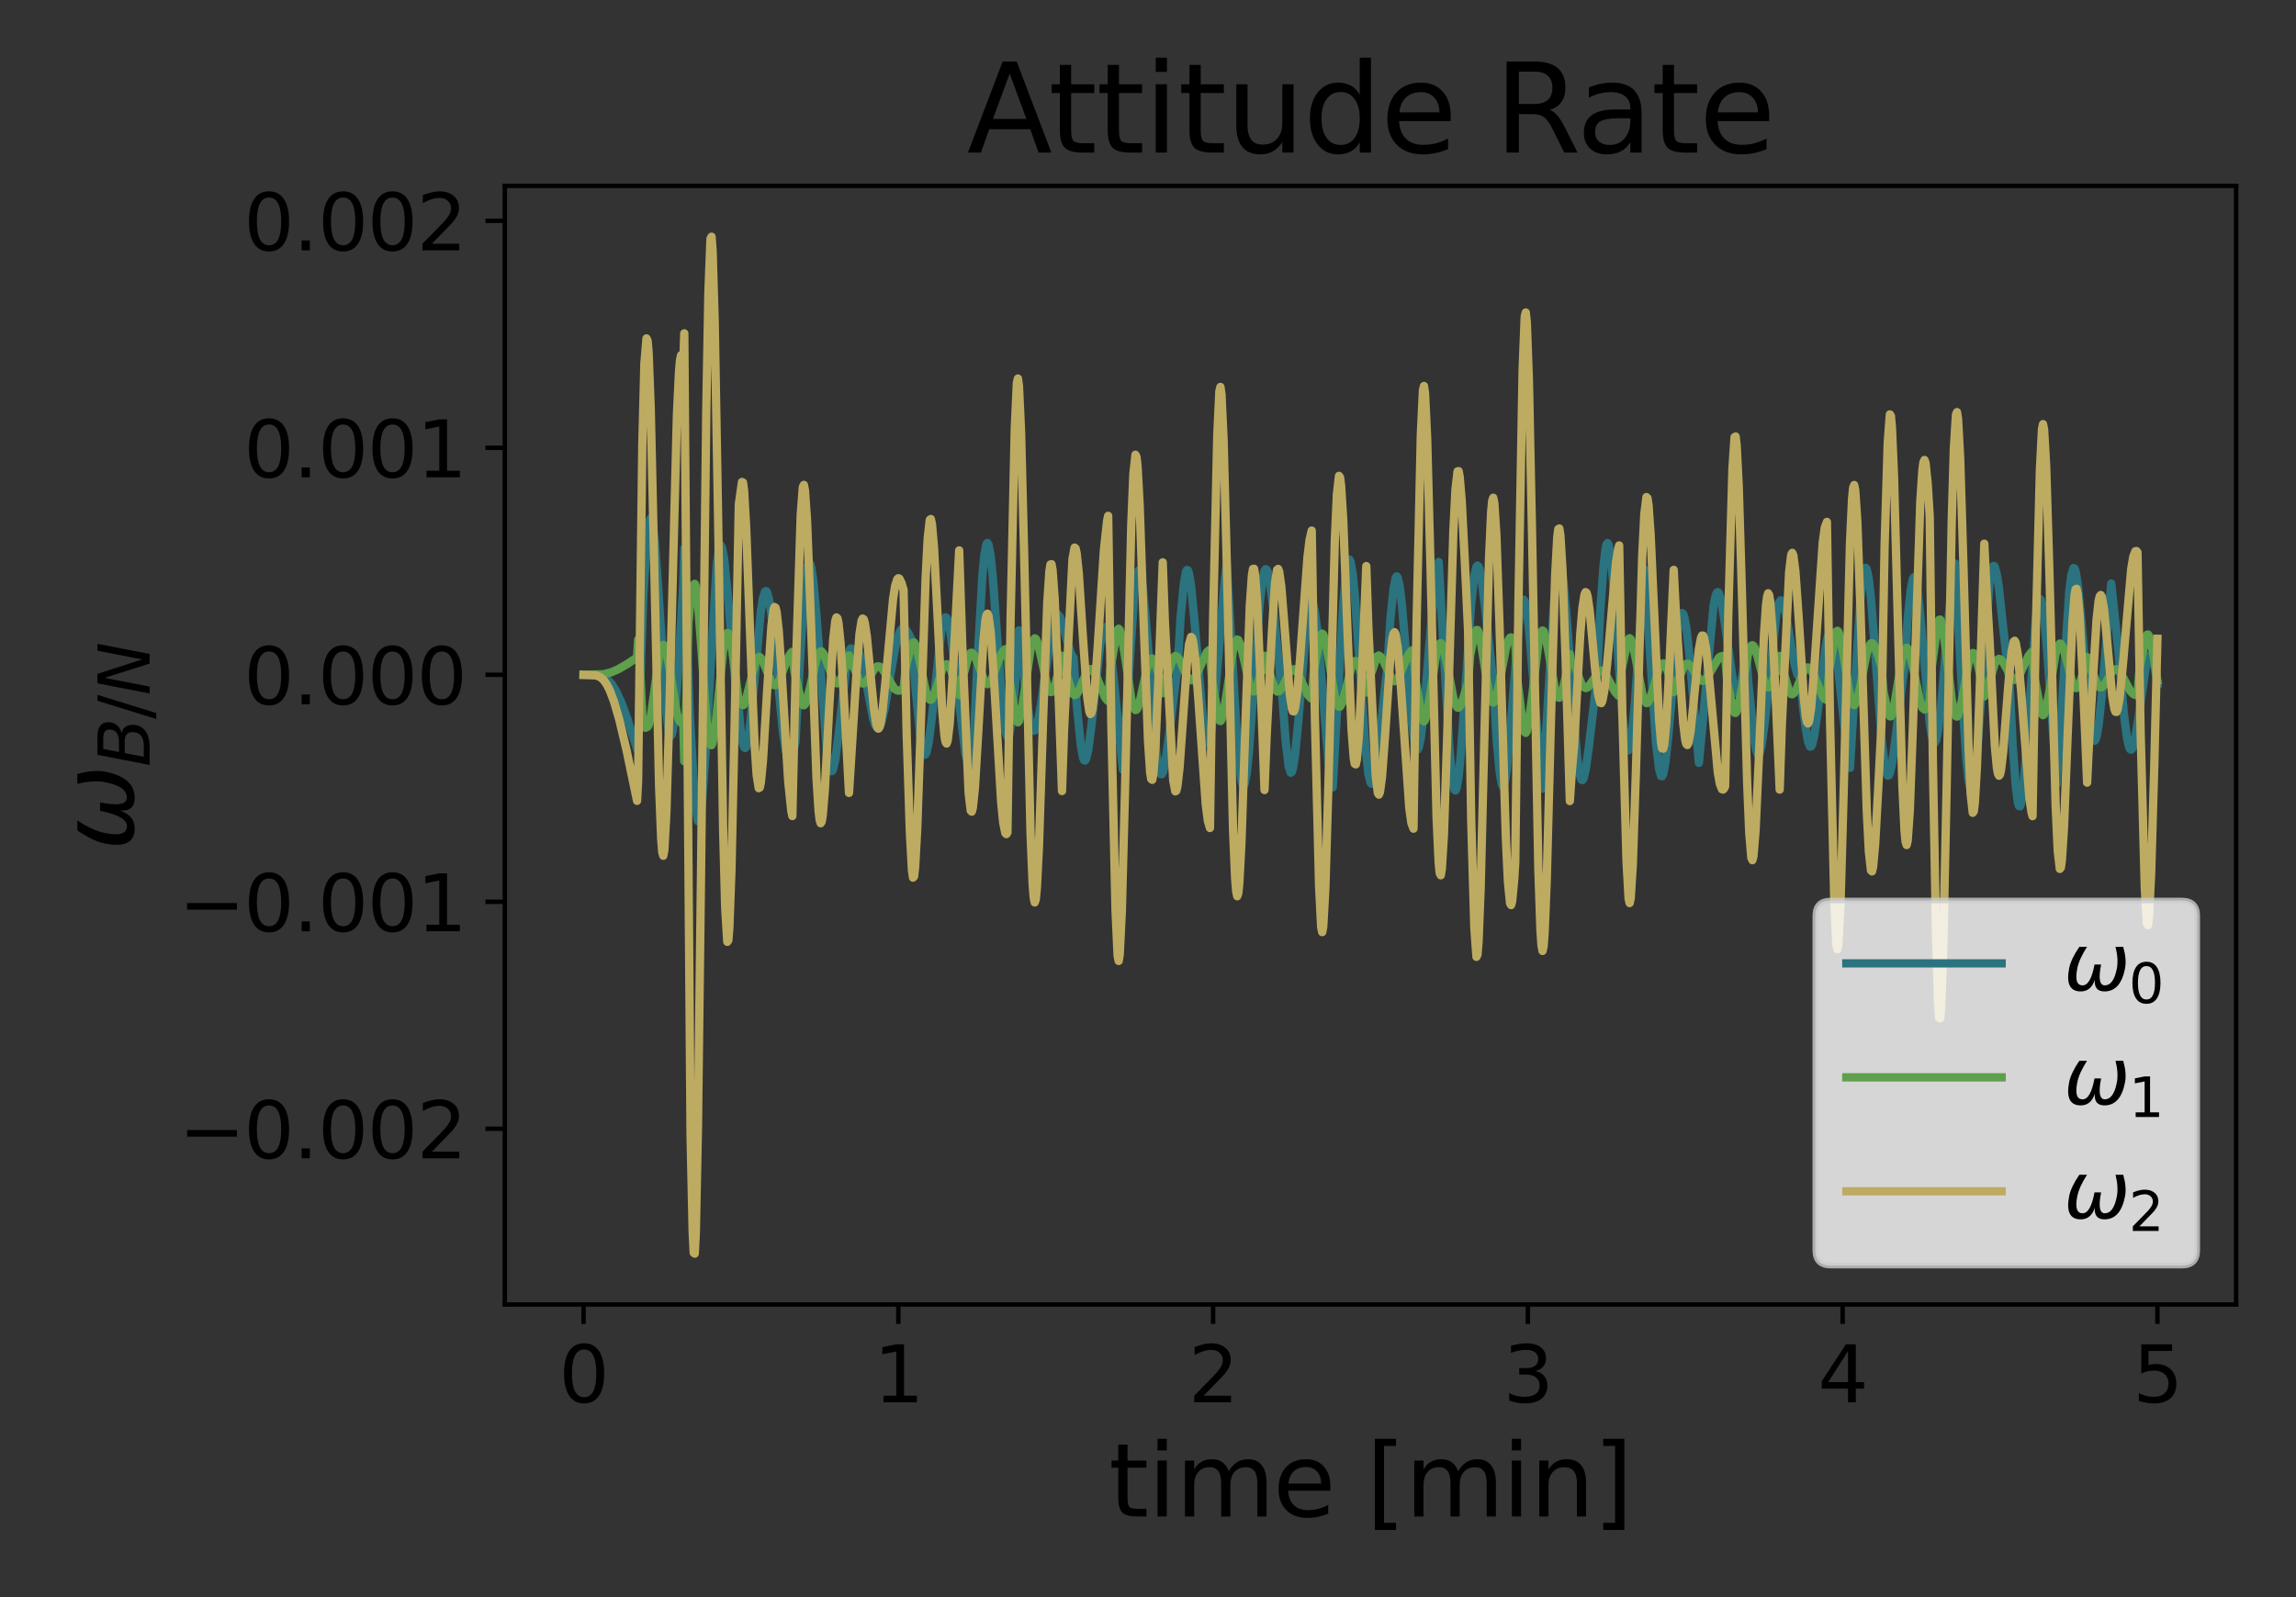 <?xml version="1.0" encoding="utf-8" standalone="no"?>
<!DOCTYPE svg PUBLIC "-//W3C//DTD SVG 1.1//EN"
  "http://www.w3.org/Graphics/SVG/1.1/DTD/svg11.dtd">
<svg xmlns:xlink="http://www.w3.org/1999/xlink" width="414pt" height="288pt" viewBox="0 0 414 288" xmlns="http://www.w3.org/2000/svg" version="1.1">
 <rect x="0" y="0" width="414" height="288" fill="#333333" stroke="none"/>
 <defs>
  <style type="text/css">*{stroke-linejoin: round; stroke-linecap: butt}</style>
 </defs>
 <g id="figure_1">
  <g id="patch_1">
   <path d="M 0 288 
L 414 288 
L 414 0 
L 0 0 
L 0 288 
z
" style="fill: none"/>
  </g>
  <g id="axes_1">
   <g id="patch_2">
    <path d="M 91.032 235.23 
L 403.2 235.23 
L 403.2 33.517 
L 91.032 33.517 
L 91.032 235.23 
z
" style="fill: none"/>
   </g>
   <g id="matplotlib.axis_1">
    <g id="xtick_1">
     <g id="line2d_1">
      <defs>
       <path id="m860b27205f" d="M 0 0 
L 0 3.5 
" style="stroke: #000000; stroke-width: 0.8"/>
      </defs>
      <g>
       <use xlink:href="#m860b27205f" x="105.221" y="235.23" style="stroke: #000000; stroke-width: 0.8"/>
      </g>
     </g>
     <g id="text_1">
      <!-- 0 -->
      <g transform="translate(100.767 252.868) scale(0.14 -0.14)">
       <defs>
        <path id="DejaVuSans-30" d="M 2034 4250 
Q 1547 4250 1301 3770 
Q 1056 3291 1056 2328 
Q 1056 1369 1301 889 
Q 1547 409 2034 409 
Q 2525 409 2770 889 
Q 3016 1369 3016 2328 
Q 3016 3291 2770 3770 
Q 2525 4250 2034 4250 
z
M 2034 4750 
Q 2819 4750 3233 4129 
Q 3647 3509 3647 2328 
Q 3647 1150 3233 529 
Q 2819 -91 2034 -91 
Q 1250 -91 836 529 
Q 422 1150 422 2328 
Q 422 3509 836 4129 
Q 1250 4750 2034 4750 
z
" transform="scale(0.016)"/>
       </defs>
       <use xlink:href="#DejaVuSans-30"/>
      </g>
     </g>
    </g>
    <g id="xtick_2">
     <g id="line2d_2">
      <g>
       <use xlink:href="#m860b27205f" x="161.979" y="235.23" style="stroke: #000000; stroke-width: 0.8"/>
      </g>
     </g>
     <g id="text_2">
      <!-- 1 -->
      <g transform="translate(157.525 252.868) scale(0.14 -0.14)">
       <defs>
        <path id="DejaVuSans-31" d="M 794 531 
L 1825 531 
L 1825 4091 
L 703 3866 
L 703 4441 
L 1819 4666 
L 2450 4666 
L 2450 531 
L 3481 531 
L 3481 0 
L 794 0 
L 794 531 
z
" transform="scale(0.016)"/>
       </defs>
       <use xlink:href="#DejaVuSans-31"/>
      </g>
     </g>
    </g>
    <g id="xtick_3">
     <g id="line2d_3">
      <g>
       <use xlink:href="#m860b27205f" x="218.737" y="235.23" style="stroke: #000000; stroke-width: 0.8"/>
      </g>
     </g>
     <g id="text_3">
      <!-- 2 -->
      <g transform="translate(214.283 252.868) scale(0.14 -0.14)">
       <defs>
        <path id="DejaVuSans-32" d="M 1228 531 
L 3431 531 
L 3431 0 
L 469 0 
L 469 531 
Q 828 903 1448 1529 
Q 2069 2156 2228 2338 
Q 2531 2678 2651 2914 
Q 2772 3150 2772 3378 
Q 2772 3750 2511 3984 
Q 2250 4219 1831 4219 
Q 1534 4219 1204 4116 
Q 875 4013 500 3803 
L 500 4441 
Q 881 4594 1212 4672 
Q 1544 4750 1819 4750 
Q 2544 4750 2975 4387 
Q 3406 4025 3406 3419 
Q 3406 3131 3298 2873 
Q 3191 2616 2906 2266 
Q 2828 2175 2409 1742 
Q 1991 1309 1228 531 
z
" transform="scale(0.016)"/>
       </defs>
       <use xlink:href="#DejaVuSans-32"/>
      </g>
     </g>
    </g>
    <g id="xtick_4">
     <g id="line2d_4">
      <g>
       <use xlink:href="#m860b27205f" x="275.495" y="235.23" style="stroke: #000000; stroke-width: 0.8"/>
      </g>
     </g>
     <g id="text_4">
      <!-- 3 -->
      <g transform="translate(271.041 252.868) scale(0.14 -0.14)">
       <defs>
        <path id="DejaVuSans-33" d="M 2597 2516 
Q 3050 2419 3304 2112 
Q 3559 1806 3559 1356 
Q 3559 666 3084 287 
Q 2609 -91 1734 -91 
Q 1441 -91 1130 -33 
Q 819 25 488 141 
L 488 750 
Q 750 597 1062 519 
Q 1375 441 1716 441 
Q 2309 441 2620 675 
Q 2931 909 2931 1356 
Q 2931 1769 2642 2001 
Q 2353 2234 1838 2234 
L 1294 2234 
L 1294 2753 
L 1863 2753 
Q 2328 2753 2575 2939 
Q 2822 3125 2822 3475 
Q 2822 3834 2567 4026 
Q 2313 4219 1838 4219 
Q 1578 4219 1281 4162 
Q 984 4106 628 3988 
L 628 4550 
Q 988 4650 1302 4700 
Q 1616 4750 1894 4750 
Q 2613 4750 3031 4423 
Q 3450 4097 3450 3541 
Q 3450 3153 3228 2886 
Q 3006 2619 2597 2516 
z
" transform="scale(0.016)"/>
       </defs>
       <use xlink:href="#DejaVuSans-33"/>
      </g>
     </g>
    </g>
    <g id="xtick_5">
     <g id="line2d_5">
      <g>
       <use xlink:href="#m860b27205f" x="332.253" y="235.23" style="stroke: #000000; stroke-width: 0.8"/>
      </g>
     </g>
     <g id="text_5">
      <!-- 4 -->
      <g transform="translate(327.799 252.868) scale(0.14 -0.14)">
       <defs>
        <path id="DejaVuSans-34" d="M 2419 4116 
L 825 1625 
L 2419 1625 
L 2419 4116 
z
M 2253 4666 
L 3047 4666 
L 3047 1625 
L 3713 1625 
L 3713 1100 
L 3047 1100 
L 3047 0 
L 2419 0 
L 2419 1100 
L 313 1100 
L 313 1709 
L 2253 4666 
z
" transform="scale(0.016)"/>
       </defs>
       <use xlink:href="#DejaVuSans-34"/>
      </g>
     </g>
    </g>
    <g id="xtick_6">
     <g id="line2d_6">
      <g>
       <use xlink:href="#m860b27205f" x="389.011" y="235.23" style="stroke: #000000; stroke-width: 0.8"/>
      </g>
     </g>
     <g id="text_6">
      <!-- 5 -->
      <g transform="translate(384.557 252.868) scale(0.14 -0.14)">
       <defs>
        <path id="DejaVuSans-35" d="M 691 4666 
L 3169 4666 
L 3169 4134 
L 1269 4134 
L 1269 2991 
Q 1406 3038 1543 3061 
Q 1681 3084 1819 3084 
Q 2600 3084 3056 2656 
Q 3513 2228 3513 1497 
Q 3513 744 3044 326 
Q 2575 -91 1722 -91 
Q 1428 -91 1123 -41 
Q 819 9 494 109 
L 494 744 
Q 775 591 1075 516 
Q 1375 441 1709 441 
Q 2250 441 2565 725 
Q 2881 1009 2881 1497 
Q 2881 1984 2565 2268 
Q 2250 2553 1709 2553 
Q 1456 2553 1204 2497 
Q 953 2441 691 2322 
L 691 4666 
z
" transform="scale(0.016)"/>
       </defs>
       <use xlink:href="#DejaVuSans-35"/>
      </g>
     </g>
    </g>
    <g id="text_7">
     <!-- time [min] -->
     <g transform="translate(199.929 273.457) scale(0.18 -0.18)">
      <defs>
       <path id="DejaVuSans-74" d="M 1172 4494 
L 1172 3500 
L 2356 3500 
L 2356 3053 
L 1172 3053 
L 1172 1153 
Q 1172 725 1289 603 
Q 1406 481 1766 481 
L 2356 481 
L 2356 0 
L 1766 0 
Q 1100 0 847 248 
Q 594 497 594 1153 
L 594 3053 
L 172 3053 
L 172 3500 
L 594 3500 
L 594 4494 
L 1172 4494 
z
" transform="scale(0.016)"/>
       <path id="DejaVuSans-69" d="M 603 3500 
L 1178 3500 
L 1178 0 
L 603 0 
L 603 3500 
z
M 603 4863 
L 1178 4863 
L 1178 4134 
L 603 4134 
L 603 4863 
z
" transform="scale(0.016)"/>
       <path id="DejaVuSans-6d" d="M 3328 2828 
Q 3544 3216 3844 3400 
Q 4144 3584 4550 3584 
Q 5097 3584 5394 3201 
Q 5691 2819 5691 2113 
L 5691 0 
L 5113 0 
L 5113 2094 
Q 5113 2597 4934 2840 
Q 4756 3084 4391 3084 
Q 3944 3084 3684 2787 
Q 3425 2491 3425 1978 
L 3425 0 
L 2847 0 
L 2847 2094 
Q 2847 2600 2669 2842 
Q 2491 3084 2119 3084 
Q 1678 3084 1418 2786 
Q 1159 2488 1159 1978 
L 1159 0 
L 581 0 
L 581 3500 
L 1159 3500 
L 1159 2956 
Q 1356 3278 1631 3431 
Q 1906 3584 2284 3584 
Q 2666 3584 2933 3390 
Q 3200 3197 3328 2828 
z
" transform="scale(0.016)"/>
       <path id="DejaVuSans-65" d="M 3597 1894 
L 3597 1613 
L 953 1613 
Q 991 1019 1311 708 
Q 1631 397 2203 397 
Q 2534 397 2845 478 
Q 3156 559 3463 722 
L 3463 178 
Q 3153 47 2828 -22 
Q 2503 -91 2169 -91 
Q 1331 -91 842 396 
Q 353 884 353 1716 
Q 353 2575 817 3079 
Q 1281 3584 2069 3584 
Q 2775 3584 3186 3129 
Q 3597 2675 3597 1894 
z
M 3022 2063 
Q 3016 2534 2758 2815 
Q 2500 3097 2075 3097 
Q 1594 3097 1305 2825 
Q 1016 2553 972 2059 
L 3022 2063 
z
" transform="scale(0.016)"/>
       <path id="DejaVuSans-20" transform="scale(0.016)"/>
       <path id="DejaVuSans-5b" d="M 550 4863 
L 1875 4863 
L 1875 4416 
L 1125 4416 
L 1125 -397 
L 1875 -397 
L 1875 -844 
L 550 -844 
L 550 4863 
z
" transform="scale(0.016)"/>
       <path id="DejaVuSans-6e" d="M 3513 2113 
L 3513 0 
L 2938 0 
L 2938 2094 
Q 2938 2591 2744 2837 
Q 2550 3084 2163 3084 
Q 1697 3084 1428 2787 
Q 1159 2491 1159 1978 
L 1159 0 
L 581 0 
L 581 3500 
L 1159 3500 
L 1159 2956 
Q 1366 3272 1645 3428 
Q 1925 3584 2291 3584 
Q 2894 3584 3203 3211 
Q 3513 2838 3513 2113 
z
" transform="scale(0.016)"/>
       <path id="DejaVuSans-5d" d="M 1947 4863 
L 1947 -844 
L 622 -844 
L 622 -397 
L 1369 -397 
L 1369 4416 
L 622 4416 
L 622 4863 
L 1947 4863 
z
" transform="scale(0.016)"/>
      </defs>
      <use xlink:href="#DejaVuSans-74"/>
      <use xlink:href="#DejaVuSans-69" transform="translate(39.209 0)"/>
      <use xlink:href="#DejaVuSans-6d" transform="translate(66.992 0)"/>
      <use xlink:href="#DejaVuSans-65" transform="translate(164.404 0)"/>
      <use xlink:href="#DejaVuSans-20" transform="translate(225.928 0)"/>
      <use xlink:href="#DejaVuSans-5b" transform="translate(257.715 0)"/>
      <use xlink:href="#DejaVuSans-6d" transform="translate(296.729 0)"/>
      <use xlink:href="#DejaVuSans-69" transform="translate(394.141 0)"/>
      <use xlink:href="#DejaVuSans-6e" transform="translate(421.924 0)"/>
      <use xlink:href="#DejaVuSans-5d" transform="translate(485.303 0)"/>
     </g>
    </g>
   </g>
   <g id="matplotlib.axis_2">
    <g id="ytick_1">
     <g id="line2d_7">
      <defs>
       <path id="mb0d0ac84db" d="M 0 0 
L -3.5 0 
" style="stroke: #000000; stroke-width: 0.8"/>
      </defs>
      <g>
       <use xlink:href="#mb0d0ac84db" x="91.032" y="203.545" style="stroke: #000000; stroke-width: 0.8"/>
      </g>
     </g>
     <g id="text_8">
      <!-- −0.002 -->
      <g transform="translate(32.221 208.864) scale(0.14 -0.14)">
       <defs>
        <path id="DejaVuSans-2212" d="M 678 2272 
L 4684 2272 
L 4684 1741 
L 678 1741 
L 678 2272 
z
" transform="scale(0.016)"/>
        <path id="DejaVuSans-2e" d="M 684 794 
L 1344 794 
L 1344 0 
L 684 0 
L 684 794 
z
" transform="scale(0.016)"/>
       </defs>
       <use xlink:href="#DejaVuSans-2212"/>
       <use xlink:href="#DejaVuSans-30" transform="translate(83.789 0)"/>
       <use xlink:href="#DejaVuSans-2e" transform="translate(147.412 0)"/>
       <use xlink:href="#DejaVuSans-30" transform="translate(179.199 0)"/>
       <use xlink:href="#DejaVuSans-30" transform="translate(242.822 0)"/>
       <use xlink:href="#DejaVuSans-32" transform="translate(306.445 0)"/>
      </g>
     </g>
    </g>
    <g id="ytick_2">
     <g id="line2d_8">
      <g>
       <use xlink:href="#mb0d0ac84db" x="91.032" y="162.615" style="stroke: #000000; stroke-width: 0.8"/>
      </g>
     </g>
     <g id="text_9">
      <!-- −0.001 -->
      <g transform="translate(32.221 167.934) scale(0.14 -0.14)">
       <use xlink:href="#DejaVuSans-2212"/>
       <use xlink:href="#DejaVuSans-30" transform="translate(83.789 0)"/>
       <use xlink:href="#DejaVuSans-2e" transform="translate(147.412 0)"/>
       <use xlink:href="#DejaVuSans-30" transform="translate(179.199 0)"/>
       <use xlink:href="#DejaVuSans-30" transform="translate(242.822 0)"/>
       <use xlink:href="#DejaVuSans-31" transform="translate(306.445 0)"/>
      </g>
     </g>
    </g>
    <g id="ytick_3">
     <g id="line2d_9">
      <g>
       <use xlink:href="#mb0d0ac84db" x="91.032" y="121.685" style="stroke: #000000; stroke-width: 0.8"/>
      </g>
     </g>
     <g id="text_10">
      <!-- 0.000 -->
      <g transform="translate(43.952 127.003) scale(0.14 -0.14)">
       <use xlink:href="#DejaVuSans-30"/>
       <use xlink:href="#DejaVuSans-2e" transform="translate(63.623 0)"/>
       <use xlink:href="#DejaVuSans-30" transform="translate(95.41 0)"/>
       <use xlink:href="#DejaVuSans-30" transform="translate(159.033 0)"/>
       <use xlink:href="#DejaVuSans-30" transform="translate(222.656 0)"/>
      </g>
     </g>
    </g>
    <g id="ytick_4">
     <g id="line2d_10">
      <g>
       <use xlink:href="#mb0d0ac84db" x="91.032" y="80.754" style="stroke: #000000; stroke-width: 0.8"/>
      </g>
     </g>
     <g id="text_11">
      <!-- 0.001 -->
      <g transform="translate(43.952 86.073) scale(0.14 -0.14)">
       <use xlink:href="#DejaVuSans-30"/>
       <use xlink:href="#DejaVuSans-2e" transform="translate(63.623 0)"/>
       <use xlink:href="#DejaVuSans-30" transform="translate(95.41 0)"/>
       <use xlink:href="#DejaVuSans-30" transform="translate(159.033 0)"/>
       <use xlink:href="#DejaVuSans-31" transform="translate(222.656 0)"/>
      </g>
     </g>
    </g>
    <g id="ytick_5">
     <g id="line2d_11">
      <g>
       <use xlink:href="#mb0d0ac84db" x="91.032" y="39.824" style="stroke: #000000; stroke-width: 0.8"/>
      </g>
     </g>
     <g id="text_12">
      <!-- 0.002 -->
      <g transform="translate(43.952 45.143) scale(0.14 -0.14)">
       <use xlink:href="#DejaVuSans-30"/>
       <use xlink:href="#DejaVuSans-2e" transform="translate(63.623 0)"/>
       <use xlink:href="#DejaVuSans-30" transform="translate(95.41 0)"/>
       <use xlink:href="#DejaVuSans-30" transform="translate(159.033 0)"/>
       <use xlink:href="#DejaVuSans-32" transform="translate(222.656 0)"/>
      </g>
     </g>
    </g>
    <g id="text_13">
     <!-- $\omega_{B/N}$ -->
     <g transform="translate(24.081 153.363) rotate(-90) scale(0.18 -0.18)">
      <defs>
       <path id="DejaVuSans-Oblique-3c9" d="M 1369 -91 
Q 72 -91 434 1766 
Q 575 2500 1256 3500 
L 1875 3500 
Q 1231 2500 1088 1750 
Q 819 397 1519 397 
Q 2166 397 2478 2078 
L 3009 2078 
Q 2669 388 3316 397 
Q 4013 403 4275 1750 
Q 4419 2500 4169 3500 
L 4788 3500 
Q 5075 2500 4934 1766 
Q 4578 -94 3278 -91 
Q 2428 -88 2503 844 
Q 2194 -91 1369 -91 
z
" transform="scale(0.016)"/>
       <path id="DejaVuSans-Oblique-42" d="M 1081 4666 
L 2694 4666 
Q 3350 4666 3675 4422 
Q 4000 4178 4000 3688 
Q 4000 3238 3720 2911 
Q 3441 2584 2988 2516 
Q 3375 2428 3569 2181 
Q 3763 1934 3763 1522 
Q 3763 819 3242 409 
Q 2722 0 1819 0 
L 172 0 
L 1081 4666 
z
M 1234 2228 
L 903 519 
L 1919 519 
Q 2491 519 2800 781 
Q 3109 1044 3109 1522 
Q 3109 1891 2904 2059 
Q 2700 2228 2247 2228 
L 1234 2228 
z
M 1606 4147 
L 1331 2741 
L 2272 2741 
Q 2775 2741 3058 2959 
Q 3341 3178 3341 3566 
Q 3341 3869 3150 4008 
Q 2959 4147 2541 4147 
L 1606 4147 
z
" transform="scale(0.016)"/>
       <path id="DejaVuSans-2f" d="M 1625 4666 
L 2156 4666 
L 531 -594 
L 0 -594 
L 1625 4666 
z
" transform="scale(0.016)"/>
       <path id="DejaVuSans-Oblique-4e" d="M 1081 4666 
L 1931 4666 
L 3219 666 
L 4000 4666 
L 4616 4666 
L 3706 0 
L 2853 0 
L 1569 4025 
L 788 0 
L 172 0 
L 1081 4666 
z
" transform="scale(0.016)"/>
      </defs>
      <use xlink:href="#DejaVuSans-Oblique-3c9" transform="translate(0 0.312)"/>
      <use xlink:href="#DejaVuSans-Oblique-42" transform="translate(83.74 -16.094) scale(0.7)"/>
      <use xlink:href="#DejaVuSans-2f" transform="translate(131.763 -16.094) scale(0.7)"/>
      <use xlink:href="#DejaVuSans-Oblique-4e" transform="translate(155.347 -16.094) scale(0.7)"/>
     </g>
    </g>
   </g>
   <g id="line2d_12">
    <path d="M 105.221 121.685 
L 107.87 121.77 
L 108.816 122.058 
L 109.572 122.564 
L 110.329 123.404 
L 111.086 124.625 
L 112.032 126.683 
L 113.167 129.78 
L 114.87 135.046 
L 115.059 134.016 
L 115.437 123.509 
L 116.005 107.225 
L 116.573 98.59 
L 116.951 94.923 
L 117.14 93.875 
L 117.329 93.465 
L 117.519 93.708 
L 117.708 94.565 
L 118.086 97.855 
L 118.654 105.657 
L 120.167 128.643 
L 120.546 131.626 
L 120.735 132.416 
L 120.924 132.71 
L 121.113 132.501 
L 121.302 131.794 
L 121.681 128.966 
L 122.248 121.735 
L 123.194 105.428 
L 123.384 98.908 
L 123.762 110.718 
L 124.33 128.03 
L 125.086 141.094 
L 125.465 145.884 
L 125.843 148.079 
L 126.032 148.121 
L 126.221 147.515 
L 126.6 144.574 
L 127.167 136.623 
L 129.249 101.6 
L 129.627 99.041 
L 129.816 98.475 
L 130.005 98.385 
L 130.195 98.758 
L 130.573 100.779 
L 131.14 106.351 
L 132.843 126.037 
L 133.222 128.067 
L 133.6 132.229 
L 133.978 134.258 
L 134.168 134.732 
L 134.357 134.885 
L 134.546 134.695 
L 134.735 134.138 
L 135.114 131.938 
L 135.681 126.536 
L 137.195 110.186 
L 137.573 107.808 
L 137.951 106.661 
L 138.141 106.58 
L 138.33 106.827 
L 138.708 108.268 
L 139.087 110.835 
L 139.843 118.313 
L 141.168 132.015 
L 141.735 135.541 
L 142.114 136.687 
L 142.303 136.89 
L 142.492 136.855 
L 142.681 136.596 
L 143.06 135.486 
L 143.438 133.756 
L 144.195 119.806 
L 144.952 107.973 
L 145.33 103.995 
L 145.708 101.896 
L 145.898 101.562 
L 146.087 101.697 
L 146.276 102.29 
L 146.654 104.755 
L 147.222 111.058 
L 149.114 135.752 
L 149.492 138.128 
L 149.871 139.078 
L 150.06 139.017 
L 150.249 138.616 
L 150.627 136.889 
L 151.195 132.513 
L 152.708 119.258 
L 153.087 117.53 
L 153.276 117.079 
L 153.465 116.918 
L 153.654 117.054 
L 153.844 117.483 
L 154.033 118.196 
L 154.222 117.41 
L 154.411 117.106 
L 154.6 117.164 
L 154.979 117.853 
L 155.357 118.985 
L 155.925 121.598 
L 157.438 129.662 
L 157.817 130.783 
L 158.195 131.269 
L 158.384 131.257 
L 158.573 131.074 
L 158.952 130.214 
L 159.519 127.85 
L 160.465 122.223 
L 161.411 116.797 
L 161.979 114.577 
L 162.357 113.691 
L 162.736 113.289 
L 163.114 113.32 
L 163.492 113.709 
L 164.06 114.717 
L 164.438 115.485 
L 165.006 123.324 
L 165.952 133.081 
L 166.33 135.304 
L 166.709 136.111 
L 166.898 136.003 
L 167.087 135.573 
L 167.466 133.816 
L 168.033 129.361 
L 169.736 113.752 
L 170.114 111.988 
L 170.493 111.315 
L 170.682 111.405 
L 170.871 111.774 
L 171.249 113.301 
L 171.817 117.241 
L 174.087 136.03 
L 174.466 137.28 
L 174.844 137.704 
L 175.033 137.622 
L 175.412 136.938 
L 176.168 121.022 
L 177.114 104.125 
L 177.493 100.067 
L 177.871 98.107 
L 178.06 97.907 
L 178.25 98.215 
L 178.628 100.266 
L 179.006 103.961 
L 179.763 114.357 
L 180.709 127.199 
L 181.277 131.807 
L 181.655 132.91 
L 181.844 132.809 
L 182.033 132.291 
L 182.412 130.058 
L 182.979 124.194 
L 183.736 113.661 
L 184.115 118.012 
L 185.06 125.442 
L 185.628 129.588 
L 186.006 131.152 
L 186.385 131.781 
L 186.574 131.746 
L 186.763 131.474 
L 187.142 130.246 
L 187.709 126.977 
L 189.79 112.49 
L 190.169 111.277 
L 190.547 110.768 
L 190.736 110.769 
L 191.115 111.232 
L 191.493 112.205 
L 192.439 115.695 
L 193.007 117.557 
L 193.385 118.344 
L 193.574 118.554 
L 194.142 127.081 
L 194.899 134.495 
L 195.277 136.619 
L 195.466 137.084 
L 195.655 137.153 
L 195.844 136.854 
L 196.223 135.279 
L 196.79 130.955 
L 198.493 115.284 
L 198.872 113.599 
L 199.061 113.189 
L 199.25 113.083 
L 199.439 113.281 
L 199.818 114.565 
L 200.196 116.894 
L 200.763 121.942 
L 202.466 138.795 
L 203.223 126.556 
L 204.547 106.76 
L 204.926 103.949 
L 205.304 102.872 
L 205.493 103.005 
L 205.683 103.578 
L 206.061 105.955 
L 206.628 112.01 
L 208.52 136.029 
L 208.899 138.47 
L 209.277 139.571 
L 209.466 139.616 
L 209.656 139.34 
L 210.034 137.899 
L 210.602 134.03 
L 212.115 121.986 
L 212.304 121.077 
L 212.872 111.379 
L 213.439 105.464 
L 213.818 103.2 
L 214.007 102.77 
L 214.196 102.833 
L 214.385 103.365 
L 214.764 105.657 
L 215.331 111.439 
L 217.034 131.296 
L 217.412 133.372 
L 217.602 133.87 
L 217.791 133.992 
L 217.98 133.738 
L 218.358 132.123 
L 218.737 129.198 
L 219.494 120.611 
L 220.818 104.779 
L 221.196 101.772 
L 222.899 130.697 
L 223.467 137.99 
L 223.845 140.767 
L 224.034 141.462 
L 224.223 141.676 
L 224.413 141.408 
L 224.791 139.496 
L 225.169 135.973 
L 225.926 125.711 
L 227.061 109.66 
L 227.629 104.593 
L 228.007 102.937 
L 228.196 102.649 
L 228.386 102.718 
L 228.575 103.124 
L 228.953 104.843 
L 229.521 109.148 
L 231.224 125.617 
L 231.791 133.388 
L 232.359 138.158 
L 232.737 139.346 
L 232.926 139.225 
L 233.115 138.651 
L 233.494 136.305 
L 234.061 130.504 
L 235.575 112.431 
L 235.953 109.783 
L 236.332 108.511 
L 236.521 108.427 
L 236.71 108.7 
L 237.089 110.322 
L 237.467 113.216 
L 238.224 121.686 
L 239.548 137.237 
L 240.116 141.211 
L 240.305 141.989 
L 242.197 108.886 
L 242.764 102.784 
L 243.143 101.036 
L 243.332 100.908 
L 243.521 101.276 
L 243.899 103.424 
L 244.278 107.209 
L 245.035 117.972 
L 246.17 134.448 
L 246.737 139.517 
L 247.116 141.1 
L 247.305 141.327 
L 247.494 141.187 
L 247.683 140.699 
L 248.062 138.789 
L 248.629 134.17 
L 249.954 122.048 
L 250.143 120.868 
L 250.71 111.601 
L 251.278 106.099 
L 251.656 104.19 
L 251.846 103.93 
L 252.035 104.15 
L 252.413 105.906 
L 252.792 109.109 
L 253.548 118.211 
L 254.494 129.727 
L 255.062 134.009 
L 255.44 135.149 
L 255.629 135.163 
L 255.819 134.806 
L 256.197 133.036 
L 256.765 128.117 
L 257.711 116.532 
L 258.657 105.885 
L 259.224 102.051 
L 259.413 101.334 
L 261.305 134.5 
L 261.873 140.627 
L 262.251 142.397 
L 262.44 142.537 
L 262.63 142.179 
L 263.008 140.045 
L 263.386 136.259 
L 264.143 125.44 
L 265.278 108.837 
L 265.846 103.761 
L 266.224 102.203 
L 266.413 101.993 
L 266.603 102.151 
L 266.792 102.656 
L 267.17 104.593 
L 267.738 109.23 
L 269.062 121.347 
L 269.251 122.528 
L 269.819 132.763 
L 270.387 139.028 
L 270.765 141.374 
L 270.954 141.8 
L 271.143 141.703 
L 271.332 141.11 
L 271.711 138.619 
L 272.278 132.379 
L 273.981 110.991 
L 274.36 108.766 
L 274.549 108.241 
L 274.738 108.123 
L 274.927 108.41 
L 275.306 110.146 
L 275.684 113.258 
L 276.441 122.337 
L 277.765 139.055 
L 278.143 142.216 
L 280.225 108.349 
L 280.792 103.157 
L 281.171 101.951 
L 281.36 102.064 
L 281.549 102.645 
L 281.927 105.107 
L 282.495 111.434 
L 284.387 136.778 
L 284.765 139.39 
L 285.144 140.594 
L 285.333 140.663 
L 285.522 140.391 
L 285.9 138.914 
L 286.468 134.873 
L 287.981 122.068 
L 288.549 110.089 
L 289.117 102.262 
L 289.495 98.965 
L 289.684 98.147 
L 289.873 97.92 
L 290.063 98.262 
L 290.441 100.472 
L 290.819 104.371 
L 291.576 115.337 
L 292.522 129.001 
L 293.09 134.004 
L 293.468 135.302 
L 293.657 135.288 
L 293.846 134.833 
L 294.225 132.661 
L 294.792 126.717 
L 295.928 110.147 
L 296.495 102.668 
L 297.063 110.859 
L 297.63 119.334 
L 298.576 133.725 
L 299.144 138.656 
L 299.522 139.956 
L 299.711 139.97 
L 299.901 139.566 
L 300.279 137.603 
L 300.847 132.345 
L 302.549 113.462 
L 302.928 111.335 
L 303.117 110.771 
L 303.306 110.558 
L 303.495 110.699 
L 303.684 111.188 
L 304.063 113.15 
L 304.63 118.151 
L 306.333 137.574 
L 308.982 109.189 
L 309.36 107.367 
L 309.549 106.916 
L 309.739 106.775 
L 309.928 106.934 
L 310.306 108.078 
L 310.874 111.434 
L 312.577 123.542 
L 312.955 124.741 
L 313.144 124.981 
L 313.333 124.97 
L 313.523 124.706 
L 313.901 123.439 
L 314.468 119.926 
L 314.847 116.795 
L 315.225 122.845 
L 316.171 132.22 
L 316.55 134.879 
L 316.928 136.025 
L 317.117 136.047 
L 317.306 135.736 
L 317.685 134.194 
L 318.252 129.916 
L 320.333 110.371 
L 320.712 108.806 
L 321.09 108.251 
L 321.279 108.345 
L 321.658 109.203 
L 322.036 110.811 
L 322.793 115.314 
L 323.55 119.692 
L 324.117 121.685 
L 324.496 122.08 
L 324.685 121.968 
L 325.063 127.098 
L 325.631 131.606 
L 326.009 133.704 
L 326.388 134.652 
L 326.577 134.603 
L 326.766 134.223 
L 327.144 132.618 
L 327.712 128.633 
L 329.226 116.365 
L 329.604 114.653 
L 329.982 113.928 
L 330.172 113.962 
L 330.361 114.265 
L 330.739 115.642 
L 331.307 119.374 
L 332.253 128.086 
L 333.199 136.202 
L 333.577 138.467 
L 334.334 125.758 
L 335.469 107.885 
L 335.847 104.356 
L 336.226 102.584 
L 336.415 102.381 
L 336.604 102.637 
L 336.982 104.471 
L 337.361 107.858 
L 338.118 117.714 
L 339.253 133.118 
L 339.82 137.98 
L 340.199 139.589 
L 340.388 139.875 
L 340.577 139.824 
L 340.766 139.448 
L 341.145 137.819 
L 341.712 133.691 
L 343.226 121.413 
L 343.415 120.538 
L 343.983 111.508 
L 344.55 106.21 
L 344.929 104.321 
L 345.118 104.048 
L 345.307 104.241 
L 345.496 104.875 
L 345.875 107.287 
L 346.442 113.047 
L 347.956 130.407 
L 348.334 132.809 
L 348.712 133.87 
L 348.902 133.866 
L 349.091 133.508 
L 349.469 131.775 
L 350.037 126.987 
L 350.983 115.704 
L 351.929 105.333 
L 352.496 101.599 
L 354.01 128.746 
L 354.577 137.205 
L 354.956 140.754 
L 355.334 142.418 
L 355.523 142.506 
L 355.713 142.098 
L 356.091 139.872 
L 356.659 133.598 
L 358.74 105.017 
L 359.118 102.771 
L 359.307 102.213 
L 359.496 102.033 
L 359.686 102.219 
L 360.064 103.605 
L 360.442 106.125 
L 361.199 113.155 
L 362.145 121.513 
L 362.334 122.666 
L 362.902 134.351 
L 363.469 141.72 
L 363.848 144.682 
L 364.037 145.332 
L 364.226 145.395 
L 364.415 144.895 
L 364.794 142.403 
L 365.361 135.751 
L 367.064 111.73 
L 367.443 109.011 
L 367.632 108.288 
L 367.821 108.01 
L 368.01 108.181 
L 368.199 108.792 
L 368.578 111.252 
L 369.145 117.503 
L 370.848 141.391 
L 371.605 129.966 
L 373.118 106.596 
L 373.497 103.655 
L 373.875 102.438 
L 374.064 102.501 
L 374.253 103.002 
L 374.632 105.204 
L 375.199 110.877 
L 376.902 130.679 
L 377.281 132.842 
L 377.47 133.397 
L 377.659 133.583 
L 377.848 133.399 
L 378.037 132.852 
L 378.416 130.733 
L 378.983 125.427 
L 380.686 105.228 
L 382.01 117.773 
L 382.956 128.666 
L 383.524 133.082 
L 383.902 134.715 
L 384.092 135.095 
L 384.281 135.185 
L 384.47 134.996 
L 384.848 133.851 
L 385.416 130.622 
L 386.929 120.146 
L 387.308 118.717 
L 387.686 118.166 
L 387.875 118.244 
L 388.065 118.558 
L 388.443 119.87 
L 389.011 123.323 
L 389.011 123.323 
" clip-path="url(#pd31e55091b)" style="fill: none; stroke: #2b737e; stroke-width: 1.5; stroke-linecap: square"/>
   </g>
   <g id="line2d_13">
    <path d="M 105.221 121.685 
L 108.816 121.577 
L 110.14 121.259 
L 111.464 120.687 
L 113.167 119.694 
L 114.87 118.55 
L 115.059 115.349 
L 115.248 117.102 
L 115.816 129.001 
L 116.005 130.608 
L 116.194 131.166 
L 116.383 131.242 
L 116.762 131.059 
L 116.951 130.779 
L 117.329 129.352 
L 117.897 125.273 
L 118.843 118.368 
L 119.221 116.801 
L 119.411 116.403 
L 119.6 116.28 
L 119.789 116.429 
L 120.167 117.487 
L 120.735 120.536 
L 122.059 128.663 
L 122.438 129.884 
L 122.816 130.333 
L 123.005 130.274 
L 123.194 130.043 
L 123.384 137.271 
L 123.573 132.4 
L 124.14 112.358 
L 124.519 107.871 
L 124.897 106.032 
L 125.086 105.44 
L 125.275 105.28 
L 125.465 105.734 
L 125.843 108.614 
L 126.411 116.193 
L 127.357 129.405 
L 127.735 132.765 
L 128.113 134.314 
L 128.303 134.372 
L 128.492 133.972 
L 128.87 131.946 
L 129.438 126.753 
L 130.384 117.432 
L 130.762 115.117 
L 131.14 114.137 
L 131.33 114.176 
L 131.519 114.558 
L 131.897 116.239 
L 132.465 120.401 
L 133.222 126.663 
L 133.411 126.375 
L 133.6 126.571 
L 133.978 127.164 
L 134.168 127.065 
L 134.546 125.98 
L 136.249 119.211 
L 136.627 118.569 
L 136.816 118.455 
L 137.005 118.476 
L 137.384 118.885 
L 137.951 120.175 
L 139.087 123.054 
L 139.465 123.513 
L 139.843 123.567 
L 140.222 123.216 
L 140.6 122.514 
L 141.357 120.502 
L 142.114 118.562 
L 142.681 117.68 
L 142.87 117.533 
L 143.249 121.124 
L 144.573 126.837 
L 144.762 127.135 
L 144.952 127.183 
L 145.141 127.015 
L 145.519 126.147 
L 146.087 123.861 
L 147.222 118.773 
L 147.6 117.814 
L 147.979 117.446 
L 148.168 117.487 
L 148.546 117.972 
L 149.114 119.441 
L 150.249 122.664 
L 150.627 123.173 
L 151.006 123.232 
L 151.384 122.841 
L 151.763 122.064 
L 152.708 119.262 
L 153.087 118.188 
L 153.465 119.77 
L 154.033 120.513 
L 154.979 122.854 
L 155.357 123.211 
L 155.736 123.244 
L 156.114 122.989 
L 156.682 122.181 
L 157.817 120.423 
L 158.195 120.17 
L 158.573 120.18 
L 158.952 120.451 
L 159.519 121.259 
L 161.222 124.145 
L 161.79 124.516 
L 162.168 124.542 
L 162.736 124.34 
L 162.925 124.236 
L 163.303 120.414 
L 164.249 116.641 
L 164.628 115.842 
L 164.817 115.863 
L 165.006 116.138 
L 165.384 117.27 
L 165.952 119.883 
L 166.898 124.479 
L 167.276 125.638 
L 167.655 126.172 
L 167.844 126.195 
L 168.033 126.063 
L 168.411 125.385 
L 168.979 123.658 
L 169.925 120.655 
L 170.303 119.975 
L 170.682 119.767 
L 171.06 120.052 
L 171.439 120.774 
L 172.195 123.043 
L 172.952 125.358 
L 173.331 122.543 
L 173.898 121.088 
L 174.655 118.237 
L 175.033 117.719 
L 175.222 117.708 
L 175.601 118.064 
L 175.979 118.837 
L 177.682 123.188 
L 178.06 123.378 
L 178.439 123.13 
L 178.817 122.487 
L 179.574 120.455 
L 180.52 117.954 
L 180.898 117.348 
L 181.277 117.055 
L 181.655 117.066 
L 182.033 122.649 
L 183.169 129.57 
L 183.358 130.123 
L 183.547 130.257 
L 183.736 130.014 
L 184.115 128.631 
L 184.682 125.043 
L 185.817 117.122 
L 186.196 115.649 
L 186.574 115.112 
L 186.763 115.198 
L 187.142 116.012 
L 187.709 118.415 
L 188.844 123.716 
L 189.223 124.608 
L 189.412 124.793 
L 189.601 124.798 
L 189.79 124.625 
L 190.169 123.794 
L 190.736 121.638 
L 191.493 118.235 
L 191.871 120.946 
L 192.439 121.919 
L 193.385 125.062 
L 193.763 125.351 
L 194.142 125.17 
L 194.52 124.608 
L 195.277 122.758 
L 196.034 121.084 
L 196.412 120.67 
L 196.79 120.636 
L 197.169 120.983 
L 197.736 122.09 
L 199.25 125.77 
L 199.628 126.265 
L 199.818 126.407 
L 200.196 120.851 
L 201.331 114.126 
L 201.52 113.545 
L 201.709 113.378 
L 201.899 113.587 
L 202.277 114.884 
L 202.845 118.306 
L 203.98 126 
L 204.358 127.47 
L 204.737 128.044 
L 204.926 127.988 
L 205.115 127.717 
L 205.493 126.619 
L 206.25 123.107 
L 207.007 119.85 
L 207.385 118.957 
L 207.574 118.76 
L 207.764 118.737 
L 207.953 118.886 
L 208.331 119.658 
L 208.899 121.714 
L 209.656 125.016 
L 210.034 122.45 
L 210.602 121.556 
L 211.547 118.572 
L 211.926 118.29 
L 212.304 118.45 
L 212.683 118.967 
L 213.439 120.687 
L 214.196 122.253 
L 214.575 122.642 
L 214.953 122.678 
L 215.331 122.357 
L 215.899 121.327 
L 217.602 117.603 
L 217.98 117.255 
L 218.169 117.178 
L 218.548 122.718 
L 219.683 129.361 
L 219.872 129.906 
L 220.061 130.038 
L 220.25 129.798 
L 220.629 128.452 
L 221.196 124.982 
L 222.331 117.277 
L 222.71 115.842 
L 223.088 115.317 
L 223.277 115.399 
L 223.656 116.187 
L 224.223 118.518 
L 225.359 123.654 
L 225.737 124.513 
L 225.926 124.688 
L 226.115 124.688 
L 226.305 124.515 
L 226.683 123.695 
L 227.251 121.581 
L 228.007 118.248 
L 228.386 120.6 
L 228.953 121.413 
L 229.899 124.35 
L 230.278 124.701 
L 230.656 124.637 
L 231.034 124.225 
L 231.602 123.112 
L 232.548 121.173 
L 232.926 120.761 
L 233.305 120.676 
L 233.683 120.929 
L 234.061 121.483 
L 234.818 123.157 
L 235.764 125.203 
L 236.332 125.877 
L 236.521 125.98 
L 236.899 121.015 
L 238.035 114.935 
L 238.224 114.408 
L 238.413 114.252 
L 238.602 114.431 
L 238.98 115.58 
L 239.548 118.648 
L 240.683 125.59 
L 241.062 126.921 
L 241.44 127.45 
L 241.629 127.407 
L 242.008 126.761 
L 242.575 124.748 
L 243.71 120.179 
L 244.089 119.388 
L 244.278 119.216 
L 244.467 119.201 
L 244.656 119.339 
L 245.035 120.042 
L 245.602 121.904 
L 246.359 124.894 
L 246.737 122.243 
L 247.305 121.273 
L 248.251 118.394 
L 248.629 118.204 
L 249.008 118.463 
L 249.386 119.074 
L 251.089 122.687 
L 251.467 122.844 
L 251.846 122.625 
L 252.224 122.067 
L 252.981 120.294 
L 253.927 118.071 
L 254.494 117.33 
L 254.873 117.171 
L 255.251 122.702 
L 256.386 129.398 
L 256.575 129.946 
L 256.765 130.082 
L 256.954 129.846 
L 257.332 128.511 
L 257.9 125.075 
L 259.035 117.626 
L 259.413 116.329 
L 259.603 116.027 
L 259.792 115.966 
L 259.981 116.141 
L 260.359 117.138 
L 260.927 119.837 
L 262.062 125.879 
L 262.44 127.076 
L 262.819 127.604 
L 263.008 127.613 
L 263.197 127.461 
L 263.576 126.745 
L 264.332 124.336 
L 264.711 123.096 
L 265.089 118.245 
L 265.657 115.402 
L 266.035 113.955 
L 266.224 113.599 
L 266.413 113.602 
L 266.603 113.96 
L 266.981 115.529 
L 267.738 120.406 
L 268.495 124.982 
L 268.873 126.296 
L 269.062 126.617 
L 269.251 126.704 
L 269.441 126.561 
L 269.819 125.63 
L 270.387 123.01 
L 271.522 116.916 
L 271.9 115.635 
L 272.278 115.004 
L 272.468 114.942 
L 272.657 115.039 
L 273.035 115.657 
L 273.224 116.136 
L 273.603 122.594 
L 274.549 130.292 
L 274.927 132.027 
L 275.116 132.164 
L 275.306 131.85 
L 275.684 130.134 
L 276.252 125.706 
L 277.387 116.054 
L 277.765 114.297 
L 277.954 113.848 
L 278.143 113.695 
L 278.333 113.832 
L 278.711 114.887 
L 279.279 117.897 
L 280.414 124.458 
L 280.792 125.563 
L 280.981 125.797 
L 281.171 125.81 
L 281.36 125.608 
L 281.738 124.613 
L 282.306 122.025 
L 283.062 117.964 
L 283.252 119.164 
L 283.441 119.588 
L 283.819 119.673 
L 284.008 119.962 
L 284.576 121.837 
L 285.144 123.322 
L 285.522 123.857 
L 285.9 124.074 
L 286.279 123.952 
L 286.657 123.529 
L 288.36 120.995 
L 288.738 120.912 
L 289.117 121.109 
L 289.495 121.561 
L 290.252 122.967 
L 291.198 124.751 
L 291.765 125.386 
L 291.955 125.497 
L 292.333 121.074 
L 293.468 115.699 
L 293.657 115.227 
L 293.846 115.084 
L 294.036 115.239 
L 294.414 116.247 
L 294.982 118.947 
L 296.117 125.091 
L 296.495 126.286 
L 296.874 126.783 
L 297.063 126.759 
L 297.441 126.212 
L 298.009 124.457 
L 299.144 120.448 
L 299.522 119.762 
L 299.901 119.614 
L 300.279 120.012 
L 300.657 120.883 
L 301.414 123.468 
L 301.793 124.823 
L 302.171 122.963 
L 302.739 122.344 
L 303.684 119.999 
L 304.063 119.705 
L 304.441 119.737 
L 304.82 120.046 
L 305.387 120.903 
L 306.333 122.41 
L 306.712 122.727 
L 307.09 122.785 
L 307.468 122.573 
L 308.036 121.819 
L 309.928 118.6 
L 310.306 118.345 
L 310.685 118.276 
L 311.063 118.362 
L 311.441 122.891 
L 312.387 127.47 
L 312.766 128.529 
L 312.955 128.56 
L 313.144 128.288 
L 313.523 127.046 
L 314.09 124.052 
L 315.225 117.78 
L 315.604 116.683 
L 315.793 116.418 
L 315.982 116.345 
L 316.171 116.459 
L 316.55 117.187 
L 317.117 119.169 
L 318.063 122.778 
L 318.442 123.651 
L 318.82 123.976 
L 319.009 123.921 
L 319.388 123.393 
L 319.955 121.769 
L 320.901 118.269 
L 321.279 120.93 
L 321.847 122.028 
L 322.604 124.657 
L 322.982 125.163 
L 323.171 125.195 
L 323.55 124.927 
L 323.928 124.29 
L 324.874 121.885 
L 325.442 120.733 
L 325.82 120.365 
L 326.198 120.385 
L 326.577 120.785 
L 327.144 121.95 
L 328.658 125.596 
L 329.036 126.052 
L 329.415 126.228 
L 329.793 120.989 
L 330.928 114.467 
L 331.117 113.909 
L 331.307 113.742 
L 331.496 113.929 
L 331.874 115.136 
L 332.442 118.353 
L 333.577 125.494 
L 333.955 126.766 
L 334.145 127.071 
L 334.334 127.148 
L 334.523 127.001 
L 334.901 126.086 
L 335.469 123.547 
L 336.604 117.747 
L 336.982 116.563 
L 337.361 116.011 
L 337.55 115.98 
L 337.739 116.102 
L 338.118 116.747 
L 338.685 118.391 
L 339.253 120.204 
L 339.631 124.75 
L 340.199 127.448 
L 340.577 128.823 
L 340.766 129.166 
L 340.956 129.171 
L 341.145 128.842 
L 341.523 127.379 
L 342.28 122.792 
L 343.037 118.456 
L 343.415 117.2 
L 343.604 116.89 
L 343.793 116.802 
L 343.983 116.932 
L 344.361 117.799 
L 344.929 120.264 
L 346.253 126.722 
L 346.631 127.649 
L 347.01 127.942 
L 347.199 127.856 
L 347.577 127.283 
L 347.956 126.308 
L 348.334 120.185 
L 349.28 113.19 
L 349.658 111.757 
L 349.848 111.732 
L 350.037 112.13 
L 350.415 113.928 
L 350.983 118.27 
L 351.929 126.117 
L 352.307 128.154 
L 352.685 129.143 
L 352.875 129.221 
L 353.064 129.029 
L 353.442 127.918 
L 354.01 124.965 
L 354.956 119.602 
L 355.334 118.282 
L 355.713 117.751 
L 355.902 117.8 
L 356.091 118.053 
L 356.469 119.108 
L 357.037 121.684 
L 357.794 125.586 
L 357.983 124.138 
L 358.172 123.55 
L 358.55 123.251 
L 358.929 122.234 
L 359.686 119.633 
L 360.064 119.019 
L 360.442 118.801 
L 360.821 118.958 
L 361.199 119.459 
L 362.902 122.492 
L 363.28 122.616 
L 363.659 122.414 
L 364.037 121.915 
L 364.794 120.332 
L 365.74 118.309 
L 366.307 117.592 
L 366.497 117.468 
L 366.875 122.335 
L 368.01 128.285 
L 368.199 128.805 
L 368.388 128.963 
L 368.578 128.791 
L 368.956 127.676 
L 369.524 124.685 
L 370.659 117.88 
L 371.037 116.569 
L 371.416 116.048 
L 371.605 116.088 
L 371.983 116.714 
L 372.551 118.676 
L 373.686 123.128 
L 374.064 123.897 
L 374.253 124.063 
L 374.443 124.076 
L 374.632 123.938 
L 375.01 123.247 
L 375.578 121.421 
L 376.335 118.491 
L 376.713 120.472 
L 377.281 121.12 
L 378.227 123.63 
L 378.605 123.95 
L 378.983 123.923 
L 379.362 123.6 
L 379.929 122.693 
L 380.875 121.08 
L 381.254 120.732 
L 381.632 120.656 
L 382.01 120.867 
L 382.389 121.334 
L 383.146 122.763 
L 384.092 124.546 
L 384.659 125.169 
L 385.037 125.334 
L 385.416 125.316 
L 385.794 120.537 
L 386.929 114.885 
L 387.119 114.468 
L 387.308 114.408 
L 387.497 114.669 
L 387.875 115.938 
L 388.443 119.068 
L 389.011 122.731 
L 389.011 122.731 
" clip-path="url(#pd31e55091b)" style="fill: none; stroke: #5ea04b; stroke-width: 1.5; stroke-linecap: square"/>
   </g>
   <g id="line2d_14">
    <path d="M 105.221 121.685 
L 107.491 121.788 
L 108.248 122.106 
L 108.816 122.598 
L 109.383 123.38 
L 109.951 124.49 
L 110.708 126.49 
L 111.654 129.736 
L 112.978 135.289 
L 114.87 144.411 
L 115.059 140.793 
L 115.437 110.448 
L 115.816 80.353 
L 116.194 65.562 
L 116.573 61.023 
L 116.762 61.395 
L 116.951 63.574 
L 117.329 73.536 
L 117.897 98.833 
L 118.843 141.665 
L 119.221 151.291 
L 119.411 153.665 
L 119.6 154.314 
L 119.789 153.251 
L 120.167 146.348 
L 120.735 126.781 
L 122.059 74.799 
L 122.438 66.954 
L 122.627 64.876 
L 122.816 64.04 
L 123.005 64.394 
L 123.194 65.848 
L 123.384 60.112 
L 124.519 204.722 
L 124.897 222.097 
L 125.086 225.918 
L 125.275 226.061 
L 125.465 222.29 
L 125.843 203.694 
L 126.411 156.795 
L 127.357 73.816 
L 127.735 52.751 
L 128.113 43.046 
L 128.303 42.685 
L 128.492 45.208 
L 128.87 57.945 
L 129.438 90.599 
L 130.384 149.161 
L 130.762 163.691 
L 131.14 169.833 
L 131.33 169.574 
L 131.519 167.166 
L 131.897 156.577 
L 132.465 130.374 
L 133.222 90.946 
L 133.789 86.917 
L 133.978 87.006 
L 134.168 88.486 
L 134.546 95.156 
L 135.492 120.659 
L 136.059 134.121 
L 136.438 139.813 
L 136.816 142.129 
L 137.005 142.002 
L 137.195 141.074 
L 137.573 137.154 
L 138.33 124.497 
L 139.087 112.955 
L 139.465 109.994 
L 139.654 109.457 
L 139.843 109.576 
L 140.033 110.342 
L 140.411 113.653 
L 140.979 121.978 
L 142.114 140.753 
L 142.681 146.245 
L 142.87 147.152 
L 143.438 122.657 
L 144.384 92.791 
L 144.762 87.805 
L 144.952 87.441 
L 145.141 88.4 
L 145.519 93.803 
L 146.087 108.313 
L 147.222 140.254 
L 147.6 146.219 
L 147.789 147.814 
L 147.979 148.452 
L 148.168 148.154 
L 148.357 146.978 
L 148.735 142.373 
L 149.492 128.017 
L 150.249 115.157 
L 150.627 111.908 
L 150.817 111.338 
L 151.006 111.498 
L 151.195 112.374 
L 151.573 116.086 
L 152.141 125.32 
L 153.087 142.983 
L 153.654 133.883 
L 154.411 121.806 
L 154.979 114.304 
L 155.357 111.927 
L 155.546 111.54 
L 155.736 111.663 
L 155.925 112.27 
L 156.303 114.751 
L 157.06 122.626 
L 157.627 128.208 
L 158.006 130.575 
L 158.195 131.193 
L 158.384 131.396 
L 158.573 131.177 
L 158.763 130.544 
L 159.141 128.143 
L 159.709 122.405 
L 161.033 107.998 
L 161.411 105.634 
L 161.79 104.439 
L 161.979 104.263 
L 162.168 104.338 
L 162.547 105.099 
L 162.925 106.381 
L 163.492 132.504 
L 164.06 149.928 
L 164.438 156.936 
L 164.628 158.259 
L 164.817 158.052 
L 165.006 156.417 
L 165.384 149.537 
L 165.952 133.146 
L 166.898 104.344 
L 167.276 97.085 
L 167.655 93.737 
L 167.844 93.594 
L 168.033 94.43 
L 168.411 98.689 
L 168.979 109.544 
L 169.925 128.443 
L 170.303 132.746 
L 170.493 133.803 
L 170.682 134.083 
L 170.871 133.585 
L 171.249 130.4 
L 171.817 121.321 
L 172.952 99.252 
L 173.52 116.623 
L 174.655 142.927 
L 175.033 146.169 
L 175.222 146.362 
L 175.412 145.691 
L 175.79 142.074 
L 176.358 132.591 
L 177.304 115.764 
L 177.682 111.893 
L 177.871 110.929 
L 178.06 110.661 
L 178.25 111.09 
L 178.628 113.914 
L 179.195 122.045 
L 180.52 144.595 
L 180.898 148.399 
L 181.277 150.232 
L 181.466 150.411 
L 181.655 150.136 
L 182.223 111.749 
L 182.979 77.191 
L 183.358 69.001 
L 183.547 68.256 
L 183.736 69.653 
L 184.115 78.012 
L 184.682 100.525 
L 185.817 150.146 
L 186.196 159.371 
L 186.385 161.804 
L 186.574 162.731 
L 186.763 162.184 
L 186.952 160.251 
L 187.331 152.815 
L 188.088 129.687 
L 188.844 108.624 
L 189.223 102.98 
L 189.412 101.79 
L 189.601 101.732 
L 189.79 102.785 
L 190.169 107.941 
L 190.736 121.381 
L 191.493 142.639 
L 191.871 131.361 
L 193.385 100.783 
L 193.763 98.749 
L 193.953 98.911 
L 194.142 99.785 
L 194.52 103.396 
L 195.277 115.079 
L 196.034 125.659 
L 196.412 128.312 
L 196.601 128.758 
L 196.79 128.592 
L 196.98 127.825 
L 197.358 124.638 
L 197.926 116.747 
L 199.061 99.073 
L 199.628 93.888 
L 199.818 93.019 
L 200.385 130.257 
L 201.142 163.988 
L 201.52 172.35 
L 201.709 173.28 
L 201.899 172.125 
L 202.277 164.386 
L 202.845 142.955 
L 203.98 94.752 
L 204.358 85.56 
L 204.737 82.004 
L 204.926 82.38 
L 205.115 84.104 
L 205.493 91.043 
L 206.25 113.149 
L 207.007 133.622 
L 207.385 139.233 
L 207.574 140.474 
L 207.764 140.622 
L 207.953 139.695 
L 208.331 134.871 
L 208.899 122.018 
L 209.656 101.402 
L 210.034 111.976 
L 211.547 140.723 
L 211.926 142.701 
L 212.115 142.585 
L 212.304 141.801 
L 212.683 138.481 
L 213.25 130.554 
L 214.007 119.715 
L 214.385 116.241 
L 214.764 114.854 
L 214.953 115.015 
L 215.142 115.742 
L 215.521 118.751 
L 216.088 126.202 
L 217.412 145.035 
L 217.791 147.989 
L 218.169 149.309 
L 218.737 111.896 
L 219.494 78.473 
L 219.872 70.496 
L 220.061 69.777 
L 220.25 71.146 
L 220.629 79.29 
L 221.196 101.177 
L 222.331 149.383 
L 222.71 158.346 
L 222.899 160.711 
L 223.088 161.615 
L 223.277 161.089 
L 223.467 159.218 
L 223.845 152.011 
L 224.602 129.591 
L 225.359 109.187 
L 225.737 103.735 
L 225.926 102.595 
L 226.115 102.555 
L 226.305 103.594 
L 226.683 108.637 
L 227.251 121.744 
L 228.007 142.459 
L 228.386 132.89 
L 229.332 114.161 
L 229.899 105.14 
L 230.278 102.746 
L 230.467 102.587 
L 230.656 103.067 
L 231.034 105.747 
L 231.602 112.811 
L 232.548 125.058 
L 232.926 127.691 
L 233.115 128.254 
L 233.305 128.282 
L 233.494 127.775 
L 233.872 125.26 
L 234.44 118.542 
L 235.764 100.391 
L 236.143 97.276 
L 236.521 95.675 
L 237.089 129.147 
L 237.845 159.616 
L 238.224 167.204 
L 238.413 168.08 
L 238.602 167.081 
L 238.98 160.189 
L 239.548 140.969 
L 240.683 97.495 
L 241.062 89.125 
L 241.44 85.809 
L 241.629 86.086 
L 241.818 87.576 
L 242.197 93.701 
L 242.954 113.389 
L 243.71 131.66 
L 244.089 136.646 
L 244.278 137.731 
L 244.467 137.834 
L 244.656 136.967 
L 245.035 132.555 
L 245.602 120.859 
L 246.359 102.075 
L 246.737 113.251 
L 248.062 139.917 
L 248.44 142.985 
L 248.629 143.294 
L 248.819 142.869 
L 249.197 140.079 
L 249.764 132.355 
L 250.71 118.304 
L 251.089 115.04 
L 251.278 114.228 
L 251.467 114.007 
L 251.656 114.381 
L 252.035 116.82 
L 252.602 123.863 
L 254.116 145.729 
L 254.494 148.425 
L 254.873 149.427 
L 255.44 111.952 
L 256.197 78.383 
L 256.575 70.352 
L 256.765 69.598 
L 256.954 70.927 
L 257.332 78.965 
L 257.9 100.576 
L 259.035 147.412 
L 259.413 155.569 
L 259.603 157.457 
L 259.792 157.833 
L 259.981 156.73 
L 260.359 150.478 
L 260.927 133.576 
L 262.062 95.767 
L 262.44 88.281 
L 262.819 84.995 
L 263.008 84.959 
L 263.197 85.93 
L 263.576 90.48 
L 264.143 101.606 
L 264.711 113.653 
L 265.278 147.851 
L 265.846 167.327 
L 266.224 172.541 
L 266.413 172.148 
L 266.603 169.794 
L 266.981 160.125 
L 267.738 129.486 
L 268.495 100.648 
L 268.873 92.362 
L 269.062 90.323 
L 269.251 89.758 
L 269.441 90.649 
L 269.819 96.459 
L 270.387 112.857 
L 271.522 150.984 
L 271.9 158.968 
L 272.278 162.857 
L 272.468 163.209 
L 272.657 162.55 
L 273.035 158.567 
L 273.224 155.502 
L 273.792 108.992 
L 274.549 66.665 
L 274.927 57.093 
L 275.116 56.352 
L 275.306 58.2 
L 275.684 68.654 
L 276.252 96.41 
L 277.387 156.743 
L 277.765 167.718 
L 277.954 170.522 
L 278.143 171.478 
L 278.333 170.63 
L 278.522 168.088 
L 278.9 158.662 
L 279.657 129.872 
L 280.414 103.855 
L 280.792 96.886 
L 280.981 95.402 
L 281.171 95.303 
L 281.36 96.557 
L 281.738 102.772 
L 282.306 118.976 
L 283.062 144.448 
L 283.441 138.85 
L 283.819 134.647 
L 284.387 124.397 
L 284.954 114.19 
L 285.333 109.628 
L 285.711 107.171 
L 285.9 106.771 
L 286.09 106.922 
L 286.279 107.594 
L 286.657 110.258 
L 287.603 120.486 
L 288.171 125.303 
L 288.549 126.729 
L 288.738 126.795 
L 288.927 126.417 
L 289.306 124.398 
L 289.873 118.822 
L 291.387 101.402 
L 291.765 99.057 
L 291.955 98.356 
L 292.522 128.09 
L 293.279 155.207 
L 293.657 162.027 
L 293.846 162.845 
L 294.036 161.995 
L 294.414 155.94 
L 294.982 138.927 
L 296.117 100.217 
L 296.495 92.691 
L 296.874 89.635 
L 297.063 89.819 
L 297.252 91.078 
L 297.63 96.386 
L 298.198 108.958 
L 299.144 129.673 
L 299.522 134.029 
L 299.711 134.959 
L 299.901 135.016 
L 300.09 134.211 
L 300.468 130.217 
L 301.036 119.689 
L 301.793 102.763 
L 302.171 110.235 
L 302.928 121.717 
L 303.495 130.313 
L 303.874 133.452 
L 304.063 134.165 
L 304.252 134.344 
L 304.441 134.018 
L 304.82 132.007 
L 305.387 126.563 
L 306.333 117.049 
L 306.712 115.026 
L 306.901 114.611 
L 307.09 114.624 
L 307.279 115.062 
L 307.658 117.144 
L 308.225 122.649 
L 309.739 139.233 
L 310.117 141.375 
L 310.495 142.323 
L 310.685 142.38 
L 310.874 142.193 
L 311.063 141.803 
L 311.631 110.903 
L 312.387 84.451 
L 312.766 78.823 
L 312.955 78.712 
L 313.144 80.308 
L 313.523 87.861 
L 314.09 106.738 
L 315.036 141.136 
L 315.414 150.176 
L 315.793 154.673 
L 315.982 155.113 
L 316.171 154.384 
L 316.55 149.792 
L 317.117 137.322 
L 318.063 114.604 
L 318.442 109.084 
L 318.631 107.581 
L 318.82 106.985 
L 319.009 107.303 
L 319.198 108.508 
L 319.577 113.315 
L 320.144 124.873 
L 320.901 142.383 
L 321.279 130.968 
L 322.604 103.18 
L 322.982 100.007 
L 323.171 99.691 
L 323.361 100.139 
L 323.739 103.061 
L 324.307 111.141 
L 325.252 125.869 
L 325.631 129.326 
L 325.82 130.203 
L 326.009 130.468 
L 326.198 130.115 
L 326.577 127.65 
L 327.144 120.425 
L 328.658 97.886 
L 329.036 95.119 
L 329.415 94.112 
L 329.982 129.717 
L 330.739 162.198 
L 331.117 170.243 
L 331.307 171.173 
L 331.496 170.119 
L 331.874 162.849 
L 332.442 142.657 
L 333.577 97.928 
L 333.955 89.906 
L 334.145 87.964 
L 334.334 87.46 
L 334.523 88.369 
L 334.901 94.075 
L 335.469 109.95 
L 336.604 146.191 
L 336.982 153.558 
L 337.361 156.96 
L 337.55 157.133 
L 337.739 156.344 
L 338.118 152.254 
L 338.685 141.913 
L 339.253 130.524 
L 339.82 98.325 
L 340.388 79.797 
L 340.766 74.722 
L 340.956 75.004 
L 341.145 77.133 
L 341.523 86.08 
L 342.28 114.757 
L 343.037 141.954 
L 343.415 149.835 
L 343.604 151.802 
L 343.793 152.382 
L 343.983 151.592 
L 344.361 146.205 
L 344.929 130.836 
L 346.253 90.535 
L 346.631 84.758 
L 346.82 83.355 
L 347.01 82.946 
L 347.199 83.488 
L 347.577 87.087 
L 347.956 93.203 
L 348.523 137.269 
L 349.091 168.268 
L 349.469 180.904 
L 349.658 183.552 
L 349.848 183.625 
L 350.037 181.267 
L 350.415 170.295 
L 350.983 143.009 
L 351.929 93.71 
L 352.307 80.935 
L 352.685 74.775 
L 352.875 74.321 
L 353.064 75.56 
L 353.442 82.574 
L 354.01 101.147 
L 354.956 134.847 
L 355.334 143.173 
L 355.713 146.571 
L 355.902 146.303 
L 356.091 144.761 
L 356.469 138.239 
L 357.037 122.253 
L 357.794 98.039 
L 358.172 105.825 
L 358.74 115.354 
L 359.686 134.419 
L 360.064 138.449 
L 360.253 139.488 
L 360.442 139.882 
L 360.632 139.642 
L 360.821 138.803 
L 361.199 135.583 
L 362.145 123.326 
L 362.713 117.503 
L 363.091 115.697 
L 363.28 115.547 
L 363.469 115.912 
L 363.848 118.111 
L 364.415 124.368 
L 365.929 143.937 
L 366.307 146.465 
L 366.497 147.177 
L 367.064 114.535 
L 367.821 84.799 
L 368.199 77.358 
L 368.388 76.483 
L 368.578 77.438 
L 368.956 84.122 
L 369.524 102.822 
L 370.659 145.218 
L 371.037 153.41 
L 371.416 156.686 
L 371.605 156.439 
L 371.794 155.009 
L 372.172 149.081 
L 372.929 129.954 
L 373.686 112.177 
L 374.064 107.325 
L 374.253 106.271 
L 374.443 106.175 
L 374.632 107.024 
L 375.01 111.335 
L 375.578 122.761 
L 376.335 141.125 
L 376.713 133.191 
L 377.47 120.97 
L 378.037 111.734 
L 378.416 108.319 
L 378.605 107.522 
L 378.794 107.294 
L 378.983 107.605 
L 379.362 109.688 
L 379.929 115.441 
L 380.875 125.641 
L 381.254 127.866 
L 381.443 128.348 
L 381.632 128.379 
L 381.821 127.957 
L 382.2 125.833 
L 382.767 120.099 
L 384.281 102.633 
L 384.659 100.38 
L 385.037 99.402 
L 385.227 99.361 
L 385.416 99.582 
L 385.983 132.075 
L 386.74 160.31 
L 387.119 166.555 
L 387.308 166.836 
L 387.497 165.317 
L 387.875 157.656 
L 388.443 138.075 
L 389.011 115.189 
L 389.011 115.189 
" clip-path="url(#pd31e55091b)" style="fill: none; stroke: #bdab62; stroke-width: 1.5; stroke-linecap: square"/>
   </g>
   <g id="patch_3">
    <path d="M 91.032 235.23 
L 91.032 33.517 
" style="fill: none; stroke: #000000; stroke-width: 0.8; stroke-linejoin: miter; stroke-linecap: square"/>
   </g>
   <g id="patch_4">
    <path d="M 403.2 235.23 
L 403.2 33.517 
" style="fill: none; stroke: #000000; stroke-width: 0.8; stroke-linejoin: miter; stroke-linecap: square"/>
   </g>
   <g id="patch_5">
    <path d="M 91.032 235.23 
L 403.2 235.23 
" style="fill: none; stroke: #000000; stroke-width: 0.8; stroke-linejoin: miter; stroke-linecap: square"/>
   </g>
   <g id="patch_6">
    <path d="M 91.032 33.517 
L 403.2 33.517 
" style="fill: none; stroke: #000000; stroke-width: 0.8; stroke-linejoin: miter; stroke-linecap: square"/>
   </g>
   <g id="text_14">
    <!-- Attitude Rate -->
    <g transform="translate(174.354 27.517) scale(0.22 -0.22)">
     <defs>
      <path id="DejaVuSans-41" d="M 2188 4044 
L 1331 1722 
L 3047 1722 
L 2188 4044 
z
M 1831 4666 
L 2547 4666 
L 4325 0 
L 3669 0 
L 3244 1197 
L 1141 1197 
L 716 0 
L 50 0 
L 1831 4666 
z
" transform="scale(0.016)"/>
      <path id="DejaVuSans-75" d="M 544 1381 
L 544 3500 
L 1119 3500 
L 1119 1403 
Q 1119 906 1312 657 
Q 1506 409 1894 409 
Q 2359 409 2629 706 
Q 2900 1003 2900 1516 
L 2900 3500 
L 3475 3500 
L 3475 0 
L 2900 0 
L 2900 538 
Q 2691 219 2414 64 
Q 2138 -91 1772 -91 
Q 1169 -91 856 284 
Q 544 659 544 1381 
z
M 1991 3584 
L 1991 3584 
z
" transform="scale(0.016)"/>
      <path id="DejaVuSans-64" d="M 2906 2969 
L 2906 4863 
L 3481 4863 
L 3481 0 
L 2906 0 
L 2906 525 
Q 2725 213 2448 61 
Q 2172 -91 1784 -91 
Q 1150 -91 751 415 
Q 353 922 353 1747 
Q 353 2572 751 3078 
Q 1150 3584 1784 3584 
Q 2172 3584 2448 3432 
Q 2725 3281 2906 2969 
z
M 947 1747 
Q 947 1113 1208 752 
Q 1469 391 1925 391 
Q 2381 391 2643 752 
Q 2906 1113 2906 1747 
Q 2906 2381 2643 2742 
Q 2381 3103 1925 3103 
Q 1469 3103 1208 2742 
Q 947 2381 947 1747 
z
" transform="scale(0.016)"/>
      <path id="DejaVuSans-52" d="M 2841 2188 
Q 3044 2119 3236 1894 
Q 3428 1669 3622 1275 
L 4263 0 
L 3584 0 
L 2988 1197 
Q 2756 1666 2539 1819 
Q 2322 1972 1947 1972 
L 1259 1972 
L 1259 0 
L 628 0 
L 628 4666 
L 2053 4666 
Q 2853 4666 3247 4331 
Q 3641 3997 3641 3322 
Q 3641 2881 3436 2590 
Q 3231 2300 2841 2188 
z
M 1259 4147 
L 1259 2491 
L 2053 2491 
Q 2509 2491 2742 2702 
Q 2975 2913 2975 3322 
Q 2975 3731 2742 3939 
Q 2509 4147 2053 4147 
L 1259 4147 
z
" transform="scale(0.016)"/>
      <path id="DejaVuSans-61" d="M 2194 1759 
Q 1497 1759 1228 1600 
Q 959 1441 959 1056 
Q 959 750 1161 570 
Q 1363 391 1709 391 
Q 2188 391 2477 730 
Q 2766 1069 2766 1631 
L 2766 1759 
L 2194 1759 
z
M 3341 1997 
L 3341 0 
L 2766 0 
L 2766 531 
Q 2569 213 2275 61 
Q 1981 -91 1556 -91 
Q 1019 -91 701 211 
Q 384 513 384 1019 
Q 384 1609 779 1909 
Q 1175 2209 1959 2209 
L 2766 2209 
L 2766 2266 
Q 2766 2663 2505 2880 
Q 2244 3097 1772 3097 
Q 1472 3097 1187 3025 
Q 903 2953 641 2809 
L 641 3341 
Q 956 3463 1253 3523 
Q 1550 3584 1831 3584 
Q 2591 3584 2966 3190 
Q 3341 2797 3341 1997 
z
" transform="scale(0.016)"/>
     </defs>
     <use xlink:href="#DejaVuSans-41"/>
     <use xlink:href="#DejaVuSans-74" transform="translate(66.658 0)"/>
     <use xlink:href="#DejaVuSans-74" transform="translate(105.867 0)"/>
     <use xlink:href="#DejaVuSans-69" transform="translate(145.076 0)"/>
     <use xlink:href="#DejaVuSans-74" transform="translate(172.859 0)"/>
     <use xlink:href="#DejaVuSans-75" transform="translate(212.068 0)"/>
     <use xlink:href="#DejaVuSans-64" transform="translate(275.447 0)"/>
     <use xlink:href="#DejaVuSans-65" transform="translate(338.924 0)"/>
     <use xlink:href="#DejaVuSans-20" transform="translate(400.447 0)"/>
     <use xlink:href="#DejaVuSans-52" transform="translate(432.234 0)"/>
     <use xlink:href="#DejaVuSans-61" transform="translate(499.467 0)"/>
     <use xlink:href="#DejaVuSans-74" transform="translate(560.746 0)"/>
     <use xlink:href="#DejaVuSans-65" transform="translate(599.955 0)"/>
    </g>
   </g>
   <g id="legend_1">
    <g id="patch_7">
     <path d="M 330.12 228.23 
L 393.4 228.23 
Q 396.2 228.23 396.2 225.43 
L 396.2 165.182 
Q 396.2 162.382 393.4 162.382 
L 330.12 162.382 
Q 327.32 162.382 327.32 165.182 
L 327.32 225.43 
Q 327.32 228.23 330.12 228.23 
z
" style="fill: #ffffff; opacity: 0.8; stroke: #cccccc; stroke-linejoin: miter"/>
    </g>
    <g id="line2d_15">
     <path d="M 332.92 173.72 
L 346.92 173.72 
L 360.92 173.72 
" style="fill: none; stroke: #2b737e; stroke-width: 1.5; stroke-linecap: square"/>
    </g>
    <g id="text_15">
     <!-- $\omega_0$ -->
     <g transform="translate(372.12 178.62) scale(0.14 -0.14)">
      <use xlink:href="#DejaVuSans-Oblique-3c9" transform="translate(0 0.312)"/>
      <use xlink:href="#DejaVuSans-30" transform="translate(83.74 -16.094) scale(0.7)"/>
     </g>
    </g>
    <g id="line2d_16">
     <path d="M 332.92 194.269 
L 346.92 194.269 
L 360.92 194.269 
" style="fill: none; stroke: #5ea04b; stroke-width: 1.5; stroke-linecap: square"/>
    </g>
    <g id="text_16">
     <!-- $\omega_1$ -->
     <g transform="translate(372.12 199.169) scale(0.14 -0.14)">
      <use xlink:href="#DejaVuSans-Oblique-3c9" transform="translate(0 0.312)"/>
      <use xlink:href="#DejaVuSans-31" transform="translate(83.74 -16.094) scale(0.7)"/>
     </g>
    </g>
    <g id="line2d_17">
     <path d="M 332.92 214.818 
L 346.92 214.818 
L 360.92 214.818 
" style="fill: none; stroke: #bdab62; stroke-width: 1.5; stroke-linecap: square"/>
    </g>
    <g id="text_17">
     <!-- $\omega_2$ -->
     <g transform="translate(372.12 219.718) scale(0.14 -0.14)">
      <use xlink:href="#DejaVuSans-Oblique-3c9" transform="translate(0 0.312)"/>
      <use xlink:href="#DejaVuSans-32" transform="translate(83.74 -16.094) scale(0.7)"/>
     </g>
    </g>
   </g>
  </g>
 </g>
 <defs>
  <clipPath id="pd31e55091b">
   <rect x="91.032" y="33.517" width="312.168" height="201.713"/>
  </clipPath>
 </defs>
</svg>
